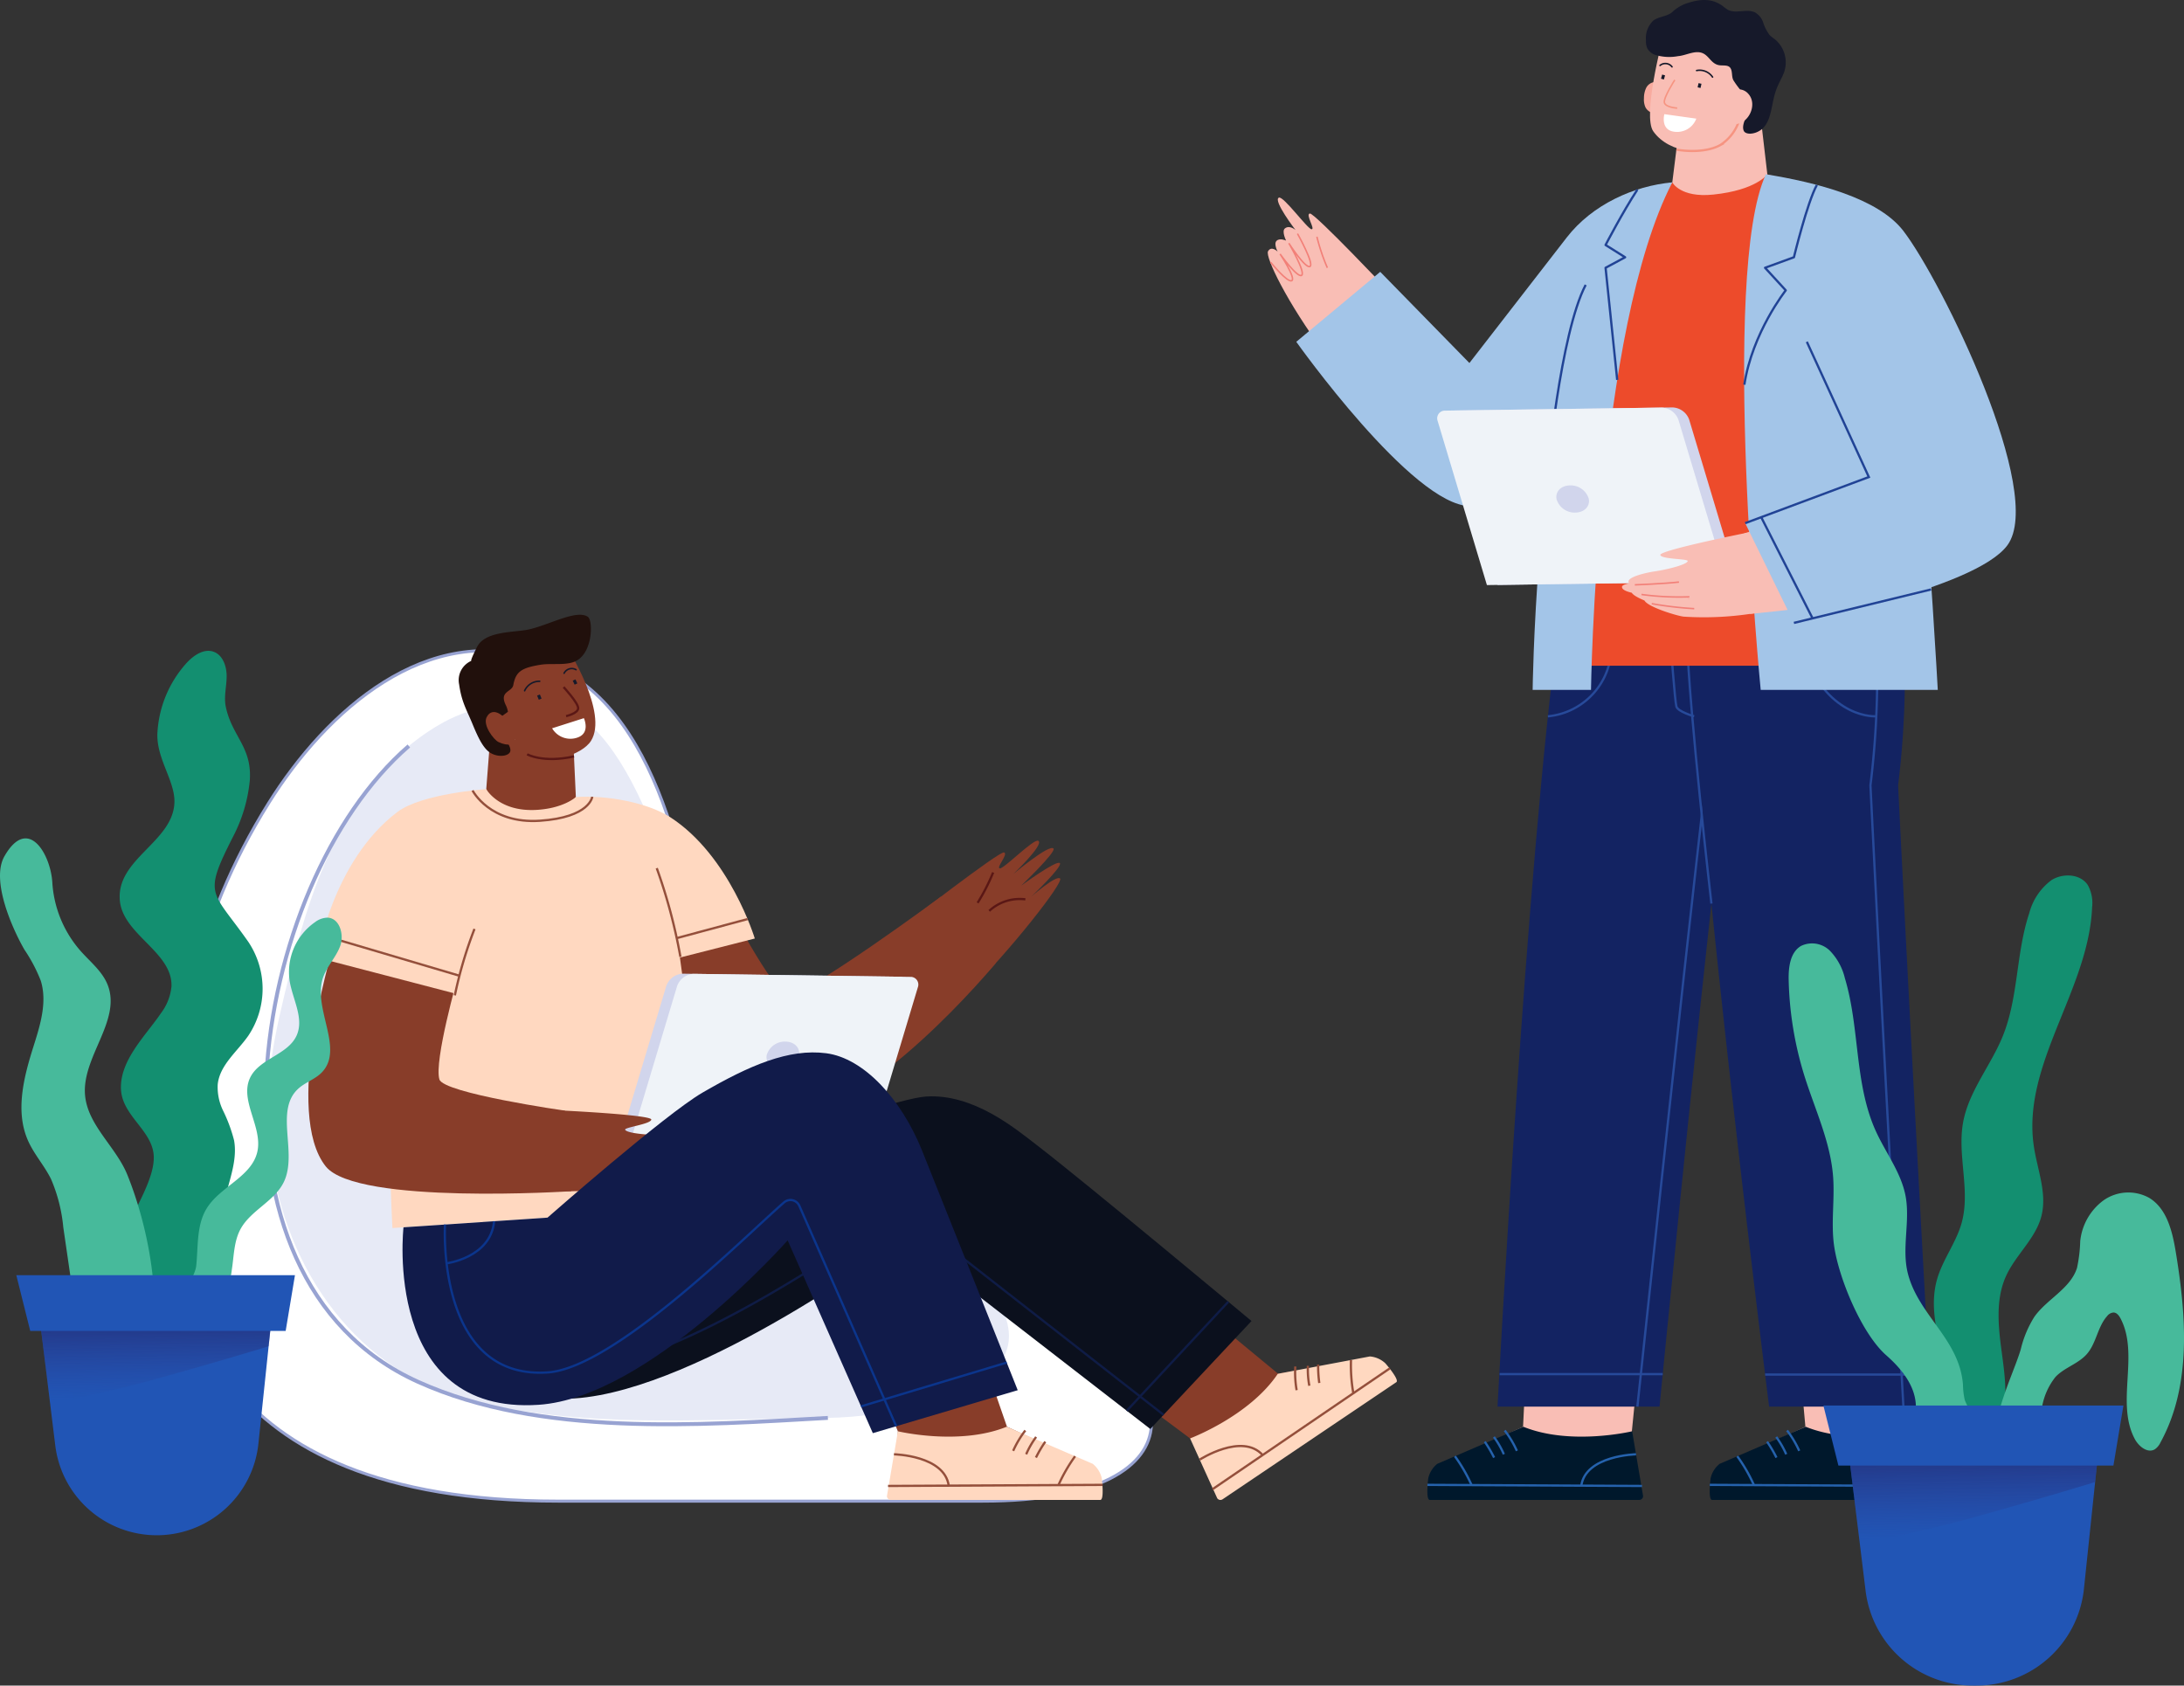 <svg xmlns="http://www.w3.org/2000/svg" xmlns:xlink="http://www.w3.org/1999/xlink" width="359.316" height="277.321" viewBox="0 0 359.316 277.321">
  <rect x="0" y="0" width="359.316" height="277.321" fill="#333333" stroke="none"/>
  <defs>
    <linearGradient id="linear-gradient" x1="0.485" y1="-0.328" x2="0.589" y2="1.922" gradientUnits="objectBoundingBox">
      <stop offset="0" stop-color="#201b59" stop-opacity="0.914"/>
      <stop offset="0.555" stop-color="#2d3a8d" stop-opacity="0"/>
    </linearGradient>
    <linearGradient id="linear-gradient-2" x1="0.485" y1="-0.328" x2="0.589" y2="1.922" xlink:href="#linear-gradient"/>
  </defs>
  <g id="Group_2222" data-name="Group 2222" transform="translate(-503.683 -315.925)">
    <g id="Group_1658" data-name="Group 1658" transform="translate(712.257 315.925)">
      <g id="Group_1645" data-name="Group 1645" transform="translate(61.893)">
        <path id="Path_2436" data-name="Path 2436" d="M328.094,59.232,329.361,70.1a15.078,15.078,0,0,1-10.2,4.385c-6.139,0-6.139-4.094-6.139-4.094l1.17-9.355,9.439-9.905,4.461,8.1" transform="translate(-308.661 -37.976)" fill="#f9beb5"/>
        <path id="Path_2437" data-name="Path 2437" d="M313.165,51.883c-.024-.394-.506-.6-.9-.551a1.768,1.768,0,0,0-1.273,1,3.868,3.868,0,0,0-.337,1.636,3.114,3.114,0,0,0,.258,1.525,1.9,1.9,0,0,0,2.383.823" transform="translate(-310.655 -37.813)" fill="#f8ab9f"/>
        <path id="Path_2438" data-name="Path 2438" d="M313.193,48.125s-3.245,12.373-1.462,14.91c2.671,3.8,9.021,4.093,11.7,2.339,2.245-1.472,4.089-9.355,4.089-11.4C327.519,48.416,316.116,45.2,313.193,48.125Z" transform="translate(-310.201 -41.435)" fill="#f9beb5"/>
        <path id="Path_2439" data-name="Path 2439" d="M331.9,60a11.688,11.688,0,0,1,.359-1.225c.348-.971.88-1.827,1.26-2.781a4.946,4.946,0,0,0-1.479-5.549,8.5,8.5,0,0,1-.853-.683,7,7,0,0,1-1.1-2.181,3.041,3.041,0,0,0-1.254-1.52c-1.356-.722-3.162.258-4.52-.466a6.364,6.364,0,0,1-.807-.584c-1.945-1.472-4.151-1.129-6.271-.363a6.692,6.692,0,0,0-2.142,1.392c-.9.7-2.151.656-3.057,1.343a4,4,0,0,0-1.2,3.24,2.92,2.92,0,0,0,.2,1.273,2.39,2.39,0,0,0,1.219,1.087,7.8,7.8,0,0,0,3.872.241c1.26-.094,2.722-.982,3.953-.521,1.2.448,1.508,1.923,2.989,2.037.582.046,1.291-.061,1.639.409.394.53.186,1.4.5,2.017a14.192,14.192,0,0,0,1.182,1.634c.746,1.063,1.807,1.79,1.427,3.173-.263.963-1.333,2.509-.891,3.529.291.67,1.77.659,2.89-.192,1.153-.877,1.5-2.549,1.777-3.881C331.692,60.939,331.784,60.466,331.9,60Z" transform="translate(-310.508 -43.989)" fill="#16192a"/>
        <path id="Path_2440" data-name="Path 2440" d="M313.553,59.572s4.26.84,7.194-.735a7.529,7.529,0,0,0,3.148-4.118" transform="translate(-308.216 -34.956)" fill="none" stroke="#f69481" stroke-miterlimit="10" stroke-width="0.371"/>
        <path id="Path_2441" data-name="Path 2441" d="M318.553,52.98a2.371,2.371,0,0,1,1.665-.995,2.1,2.1,0,0,1,1.293.739c1.624,1.829-.144,5.317-2.632,4.931-.914-.142-.665-1.35-.665-1.35" transform="translate(-304.318 -37.26)" fill="#f9beb5"/>
        <path id="Path_2442" data-name="Path 2442" d="M314.2,51.132s-1.892,2.912-1.713,3.722,2.107.906,2.107.906" transform="translate(-309.126 -37.976)" fill="none" stroke="#f69481" stroke-miterlimit="10" stroke-width="0.247"/>
        <path id="Path_2443" data-name="Path 2443" d="M312.52,54.187l5.262.735a3.378,3.378,0,0,1-3.864,2.114C311.875,56.607,312.52,54.187,312.52,54.187Z" transform="translate(-309.167 -35.404)" fill="#fff"/>
        <path id="Path_2444" data-name="Path 2444" d="M312.5,50.684c-.063.228-.125.455-.19.683" transform="translate(-309.266 -38.353)" fill="none" stroke="#16192a" stroke-miterlimit="10" stroke-width="0.494"/>
        <path id="Path_2445" data-name="Path 2445" d="M314.065,50.217a1.37,1.37,0,0,0-1.974-.232" transform="translate(-309.447 -39.217)" fill="none" stroke="#16192a" stroke-linecap="round" stroke-linejoin="round" stroke-width="0.247"/>
        <path id="Path_2446" data-name="Path 2446" d="M315.731,51.444c-.05.23-.1.46-.151.693" transform="translate(-306.51 -37.713)" fill="none" stroke="#16192a" stroke-miterlimit="10" stroke-width="0.494"/>
        <path id="Path_2447" data-name="Path 2447" d="M315.359,50.316a2.562,2.562,0,0,1,2.623,1.079" transform="translate(-306.696 -38.712)" fill="none" stroke="#16192a" stroke-linecap="round" stroke-linejoin="round" stroke-width="0.247"/>
      </g>
      <g id="Group_1652" data-name="Group 1652" transform="translate(26.26 90.9)">
        <g id="Group_1648" data-name="Group 1648" transform="translate(0 117.721)">
          <g id="Group_1647" data-name="Group 1647">
            <g id="Group_1646" data-name="Group 1646">
              <path id="Path_2448" data-name="Path 2448" d="M326.734,159.324l-2.5,25.1.212,7.9-30.957-.158a1.369,1.369,0,0,1-1.361-1.376h0a1.369,1.369,0,0,1,.884-1.273l13.351-6.139,1.28-26.121" transform="translate(-290.621 -157.257)" fill="#f9beb5"/>
              <path id="Path_2449" data-name="Path 2449" d="M291.46,179.893a4.205,4.205,0,0,1,1.483-2.358l14.156-6.1c7.8,3.162,17.9.746,17.9.746l1.8,10.657a.639.639,0,0,1-.643.635H291.7C291,183.474,291.449,179.924,291.46,179.893Z" transform="translate(-291.309 -145.318)" fill="#00182c"/>
              <path id="Path_2450" data-name="Path 2450" d="M298.218,171.77a16.7,16.7,0,0,1,2,3.352" transform="translate(-285.493 -145.04)" fill="none" stroke="#2562ad" stroke-miterlimit="10" stroke-width="0.371"/>
              <path id="Path_2451" data-name="Path 2451" d="M297.251,172.349a14.589,14.589,0,0,1,1.639,2.849" transform="translate(-286.307 -144.552)" fill="none" stroke="#2562ad" stroke-miterlimit="10" stroke-width="0.371"/>
              <path id="Path_2452" data-name="Path 2452" d="M296.433,172.771a20.986,20.986,0,0,1,1.538,2.615" transform="translate(-286.995 -144.197)" fill="none" stroke="#2562ad" stroke-miterlimit="10" stroke-width="0.371"/>
            </g>
            <line id="Line_358" data-name="Line 358" x1="35.308" y1="0.181" transform="translate(0.005 35.678)" fill="none" stroke="#2562ad" stroke-miterlimit="10" stroke-width="0.371"/>
            <path id="Path_2453" data-name="Path 2453" d="M314.066,173.9s-8.294.168-9.008,5.164" transform="translate(-279.734 -143.25)" fill="none" stroke="#2562ad" stroke-miterlimit="10" stroke-width="0.371"/>
            <path id="Path_2454" data-name="Path 2454" d="M293.771,174.071a26.817,26.817,0,0,1,2.739,4.748" transform="translate(-289.236 -143.102)" fill="none" stroke="#2562ad" stroke-miterlimit="10" stroke-width="0.371"/>
          </g>
        </g>
        <path id="Path_2455" data-name="Path 2455" d="M307.665,105.321c-5.323,38.233-10.09,128.547-10.09,128.547h26.653s5.5-56.459,10.165-97.3c11.729-19.409,10.817-40.432,12.14-43.224" transform="translate(-286.034 -93.342)" fill="#132362"/>
        <path id="Path_2456" data-name="Path 2456" d="M310.069,216.81s6.59-62.361,11.259-103.205" transform="translate(-275.516 -76.284)" fill="none" stroke="#274a9a" stroke-miterlimit="10" stroke-width="0.371"/>
        <g id="Group_1651" data-name="Group 1651" transform="translate(46.453 117.721)">
          <g id="Group_1650" data-name="Group 1650">
            <g id="Group_1649" data-name="Group 1649">
              <path id="Path_2457" data-name="Path 2457" d="M348.316,159.324l1.138,25.1.212,7.9-30.957-.158a1.369,1.369,0,0,1-1.361-1.376h0a1.372,1.372,0,0,1,.884-1.273l13.351-6.139-2.359-26.121" transform="translate(-315.842 -157.257)" fill="#f9beb5"/>
              <path id="Path_2458" data-name="Path 2458" d="M316.681,179.893a4.215,4.215,0,0,1,1.483-2.358l14.156-6.1c7.8,3.162,17.9.746,17.9.746l1.8,10.657a.638.638,0,0,1-.643.635H316.917C316.224,183.474,316.67,179.924,316.681,179.893Z" transform="translate(-316.53 -145.318)" fill="#00182c"/>
              <path id="Path_2459" data-name="Path 2459" d="M323.439,171.77a16.7,16.7,0,0,1,2,3.352" transform="translate(-310.714 -145.04)" fill="none" stroke="#2562ad" stroke-miterlimit="10" stroke-width="0.371"/>
              <path id="Path_2460" data-name="Path 2460" d="M322.472,172.349a14.588,14.588,0,0,1,1.639,2.849" transform="translate(-311.528 -144.552)" fill="none" stroke="#2562ad" stroke-miterlimit="10" stroke-width="0.371"/>
              <path id="Path_2461" data-name="Path 2461" d="M321.654,172.771a20.752,20.752,0,0,1,1.538,2.615" transform="translate(-312.216 -144.197)" fill="none" stroke="#2562ad" stroke-miterlimit="10" stroke-width="0.371"/>
            </g>
            <line id="Line_359" data-name="Line 359" x1="35.308" y1="0.181" transform="translate(0.005 35.678)" fill="none" stroke="#2562ad" stroke-miterlimit="10" stroke-width="0.371"/>
            <path id="Path_2462" data-name="Path 2462" d="M339.287,173.9s-8.294.168-9.007,5.164" transform="translate(-304.955 -143.25)" fill="none" stroke="#2562ad" stroke-miterlimit="10" stroke-width="0.371"/>
            <path id="Path_2463" data-name="Path 2463" d="M318.992,174.071a26.817,26.817,0,0,1,2.739,4.748" transform="translate(-314.457 -143.102)" fill="none" stroke="#2562ad" stroke-miterlimit="10" stroke-width="0.371"/>
          </g>
        </g>
        <path id="Path_2464" data-name="Path 2464" d="M349.86,98.274a149.141,149.141,0,0,1-.663,29.876c2.276,46.035,5.424,102.209,5.424,102.209H327.974S315.14,128.41,314.541,97.51" transform="translate(-271.751 -89.833)" fill="#132362"/>
        <path id="Path_2465" data-name="Path 2465" d="M331.55,97.925a149.413,149.413,0,0,1-.663,29.876c2.275,46.035,5.422,102.209,5.422,102.209" transform="translate(-257.991 -89.484)" fill="none" stroke="#274a9a" stroke-miterlimit="10" stroke-width="0.371"/>
        <path id="Path_2466" data-name="Path 2466" d="M318.52,144.681s-3.7-31.972-4.021-43.707" transform="translate(-271.787 -86.917)" fill="none" stroke="#274a9a" stroke-miterlimit="10" stroke-width="0.371"/>
        <line id="Line_360" data-name="Line 360" x1="27.008" transform="translate(55.567 135.253)" fill="none" stroke="#274a9a" stroke-miterlimit="10" stroke-width="0.371"/>
        <line id="Line_361" data-name="Line 361" x1="26.833" transform="translate(11.886 135.178)" fill="none" stroke="#274a9a" stroke-miterlimit="10" stroke-width="0.371"/>
        <path id="Path_2467" data-name="Path 2467" d="M336.842,112.664s-7.66.595-11.889-10.263" transform="translate(-262.986 -85.716)" fill="none" stroke="#274a9a" stroke-miterlimit="10" stroke-width="0.371"/>
        <path id="Path_2468" data-name="Path 2468" d="M316.92,113.608s-2.671-.759-2.921-1.6-.974-10.727-.974-10.727" transform="translate(-273.028 -86.655)" fill="none" stroke="#274a9a" stroke-miterlimit="10" stroke-width="0.371"/>
        <path id="Path_2469" data-name="Path 2469" d="M312.461,102.4a11.534,11.534,0,0,1-10.386,10.268" transform="translate(-282.246 -85.716)" fill="none" stroke="#274a9a" stroke-miterlimit="10" stroke-width="0.371"/>
      </g>
      <g id="Group_1657" data-name="Group 1657" transform="translate(0 28.674)">
        <path id="Path_2470" data-name="Path 2470" d="M297.421,77.54s-12.664-13.4-13.443-13.278.941,2.608.282,2.59-4.638-5.535-5.382-5.2c-1.011.448,2.737,5.321,2.737,5.321s-.993-.888-1.757-.245c-.542.457.208,1.993.208,1.993s-.987-.475-1.54.009.151,1.8.151,1.8-1.015-1.031-1.577-.061c-.525.908,3.192,8.531,9.263,16.7" transform="translate(-277.051 -57.808)" fill="#f9beb5"/>
        <path id="Path_2471" data-name="Path 2471" d="M341.465,60.28c-6.341.569-13.18,3.656-17.372,9.069C317.035,78.463,308.084,90,308.084,90L293.412,75,279.6,86.51s19.124,26.966,28.6,27.031c8.526.055,22.923-12.176,27.1-18.763C343.692,81.527,341.465,60.28,341.465,60.28Z" transform="translate(-274.907 -58.948)" fill="#a3c5e8"/>
        <path id="Path_2472" data-name="Path 2472" d="M338.481,59.559s-1.764,2.6-8.909,3.337c-5.4.556-6.719-2.009-6.719-2.009s-13.035,6.944-16.9,35.706-4.244,43.817-4.244,43.817h61.2s.206-21.879-1.584-40.69C359.482,80.381,355.418,64.036,338.481,59.559Z" transform="translate(-256.295 -59.555)" fill="#ed4b2b"/>
        <path id="Path_2473" data-name="Path 2473" d="M281.44,65.135a32.391,32.391,0,0,0,1.72,5.109" transform="translate(-273.357 -54.861)" fill="none" stroke="#f28078" stroke-miterlimit="10" stroke-width="0.247"/>
        <path id="Path_2474" data-name="Path 2474" d="M277.3,69.542s2.8,3.466,3.5,3.046-1.932-4.385-1.932-4.385,2.847,3.982,3.547,3.511-2.107-5.284-2.107-5.284,2.709,4.209,3.474,3.829-2.048-5.4-2.048-5.4" transform="translate(-276.842 -55.091)" fill="none" stroke="#f28078" stroke-miterlimit="10" stroke-width="0.247"/>
        <path id="Path_2475" data-name="Path 2475" d="M323.689,60.28c-12.545,24.106-13.379,83.5-13.379,83.5h-9.6s.448-38.5,7.7-63.615c3.081-10.67,11-19.126,15.274-19.886" transform="translate(-257.131 -58.948)" fill="#a3c5e8"/>
        <path id="Path_2476" data-name="Path 2476" d="M302.023,100.7s2.133-23.3,6.31-31.263" transform="translate(-256.029 -51.241)" fill="none" stroke="#214395" stroke-linejoin="round" stroke-width="0.371"/>
        <path id="Path_2477" data-name="Path 2477" d="M309.142,92.231l-1.915-18.442,3.216-1.731-3.216-2.019s2.8-5.393,5.236-9.113" transform="translate(-251.649 -58.405)" fill="none" stroke="#214395" stroke-linejoin="round" stroke-width="0.371"/>
        <path id="Path_2478" data-name="Path 2478" d="M323.186,59.557c-7.531,16.225-.855,84.833-.855,84.833h29.134s-1.38-25.134-2.586-34.89-9.137-41.045-9.137-41.045Z" transform="translate(-241.231 -59.557)" fill="#a3c5e8"/>
        <g id="Group_1653" data-name="Group 1653" transform="translate(27.887 38.358)">
          <path id="Path_2479" data-name="Path 2479" d="M344.3,94.831l-28.119.394.026,1.72,29.692-.416h0A1.652,1.652,0,0,0,344.3,94.831Z" transform="translate(-271.998 -68.22)" fill="#d1d5ec"/>
          <path id="Path_2480" data-name="Path 2480" d="M301.327,109.589l39.5-.554L332.9,82.63a3.022,3.022,0,0,0-2.875-2.247l-35.715.5a1.269,1.269,0,0,0-1.1,1.682Z" transform="translate(-291.381 -80.383)" fill="#d1d5ec"/>
          <path id="Path_2481" data-name="Path 2481" d="M300.362,109.6l39.505-.554-7.925-26.4a3.02,3.02,0,0,0-2.875-2.245l-35.717.5a1.267,1.267,0,0,0-1.1,1.682Z" transform="translate(-292.192 -80.371)" fill="#eff3f8"/>
          <path id="Path_2482" data-name="Path 2482" d="M302.867,89.62a3.106,3.106,0,0,0,3.1,2.2c1.462-.02,2.446-1.037,2.2-2.271a3.108,3.108,0,0,0-3.1-2.2C303.6,87.369,302.618,88.386,302.867,89.62Z" transform="translate(-283.239 -74.519)" fill="#d1d5ec"/>
        </g>
        <g id="Group_1656" data-name="Group 1656" transform="translate(58.279 27.561)">
          <path id="Path_2483" data-name="Path 2483" d="M333.746,81.6s7.725,13.536,7.273,16.661c-.341,2.358-21.4,7.763-21.4,7.763l.95,13.261s35.227-2.995,39.319-10.06c5.6-9.67-9.911-34.7-9.911-34.7" transform="translate(-299.492 -74.521)" fill="#f9beb5"/>
          <g id="Group_1655" data-name="Group 1655" transform="translate(0 30.707)">
            <g id="Group_1654" data-name="Group 1654">
              <path id="Path_2484" data-name="Path 2484" d="M332.913,91.193c-2.89.507-18.1,3.593-17.917,4.363.175.74,4.641.6,4.507,1.019-.188.6-3.494,1.4-5.387,1.678-1.689.249-4.361.923-4.349,1.672.024,1.424,9.276-.055,9.276-.055s-10.244-.269-10.347.925c-.149,1.722,10.7,1.6,11.086,1.974,0,0-9.439-2.507-9.55-1.232s8.264,3.721,10.852,3.542c-2.149-.252-8.71-3.446-8.76-2.273s5.63,2.831,6.54,2.9a52.05,52.05,0,0,0,14.237-1.055" transform="translate(-308.693 -91.193)" fill="#f9beb5"/>
            </g>
          </g>
          <path id="Path_2485" data-name="Path 2485" d="M309.84,96.442s4.632-.168,7.264-.46" transform="translate(-307.728 -56.454)" fill="none" stroke="#f28078" stroke-miterlimit="10" stroke-width="0.247"/>
          <path id="Path_2486" data-name="Path 2486" d="M310.432,97.092a46.391,46.391,0,0,0,7.888.387" transform="translate(-307.229 -55.52)" fill="none" stroke="#f28078" stroke-miterlimit="10" stroke-width="0.247"/>
          <path id="Path_2487" data-name="Path 2487" d="M311.349,97.913a58.924,58.924,0,0,0,6.993.82" transform="translate(-306.457 -54.829)" fill="none" stroke="#f28078" stroke-miterlimit="10" stroke-width="0.247"/>
        </g>
        <path id="Path_2488" data-name="Path 2488" d="M323.106,59.557c8.231,1.332,18.462,3.9,22.623,9.323,6.382,8.325,23.413,43.171,17.107,51.715-5.362,7.266-35.12,12.771-35.12,12.771L319.7,116.956l20.341-7.588-12.655-27.6" transform="translate(-241.151 -59.557)" fill="#a3c5e8"/>
        <path id="Path_2489" data-name="Path 2489" d="M319.7,104.359l20.341-7.588-10.2-22.25" transform="translate(-241.151 -46.96)" fill="none" stroke="#214395" stroke-miterlimit="10" stroke-width="0.371"/>
        <line id="Line_362" data-name="Line 362" y1="5.505" x2="22.563" transform="translate(86.565 68.304)" fill="none" stroke="#214395" stroke-miterlimit="10" stroke-width="0.371"/>
        <line id="Line_363" data-name="Line 363" x2="8.456" y2="16.644" transform="translate(81.18 56.416)" fill="none" stroke="#214395" stroke-miterlimit="10" stroke-width="0.371"/>
        <path id="Path_2490" data-name="Path 2490" d="M319.623,93.372c1.3-8.557,6.811-15.527,6.811-15.527l-3.406-3.713,4.75-1.731s2.2-9.069,3.774-11.885" transform="translate(-241.213 -58.75)" fill="none" stroke="#214395" stroke-linejoin="round" stroke-width="0.371"/>
      </g>
    </g>
    <g id="Group_1689" data-name="Group 1689" transform="translate(531.945 417.068)">
      <g id="Group_1668" data-name="Group 1668" transform="translate(0 5.914)">
        <path id="Path_2514" data-name="Path 2514" d="M248.151,211.518c-16.9-5.106-28.082-10.882-37.317-20.08-9.811-9.771-13.283-19.266-15.943-32.56-3.709-18.529-7.73-48.088-27.788-55.163-18.647-6.575-35.249,8.251-44.756,23.467-12.224,19.56-15.924,39.141-15.945,62.125-.017,18.6,4.768,52.728,63.563,52.728H239.83C278.434,242.036,272.421,218.851,248.151,211.518Z" transform="translate(-106.402 -102.115)" fill="#fff" stroke="#98a3d2" stroke-linejoin="round" stroke-width="0.494"/>
        <path id="Path_2515" data-name="Path 2515" d="M235.729,206.348c-3.461-7.1-18.151-4.971-34.006-21.584-9.183-9.622-13-17.936-15.6-30.457-2.2-10.589-10.447-45.968-25.108-47.361-5.907-.56-11.944.181-17.144,3.035-7.211,3.96-12.814,10.432-16.779,17.634s-6.4,15.14-8.377,23.117c-2.742,11.077-4.66,18.914-3.267,30.237,2.361,19.229,14.438,36.2,33.227,40.692,18.938,4.531,36.05,2.962,58.452,2.754C215.694,224.333,242.881,221.025,235.729,206.348Z" transform="translate(-99.181 -98.193)" fill="#e7eaf6"/>
        <path id="Path_2516" data-name="Path 2516" d="M138.346,110.625c-26.347,22.789-36.7,87.387,1.547,104.629,20.164,9.089,46.151,7.119,67.394,5.921" transform="translate(-99.345 -94.95)" fill="none" stroke="#98a3d2" stroke-linejoin="round" stroke-width="0.642"/>
      </g>
      <g id="Group_1688" data-name="Group 1688" transform="translate(22.469)">
        <g id="Group_1671" data-name="Group 1671" transform="translate(121.244 105.368)">
          <g id="Group_1670" data-name="Group 1670">
            <g id="Group_1669" data-name="Group 1669">
              <path id="Path_2517" data-name="Path 2517" d="M184.429,168.5l23.822,17.759,4.476,6.872,25.579-17.437a1.368,1.368,0,0,0,.361-1.9h0a1.37,1.37,0,0,0-1.446-.562l-14.5,2.372L199.1,156.112" transform="translate(-184.429 -156.112)" fill="#883d29"/>
              <path id="Path_2518" data-name="Path 2518" d="M229.484,166.29a4.2,4.2,0,0,0-2.547-1.125l-15.147,2.857c-4.7,6.986-14.427,10.627-14.427,10.627l4.463,9.845a.639.639,0,0,0,.888.168L231.291,169.4C231.864,169.005,229.51,166.311,229.484,166.29Z" transform="translate(-173.541 -148.504)" fill="#ffd8c0"/>
              <path id="Path_2519" data-name="Path 2519" d="M206.775,166.054a16.83,16.83,0,0,0,.217,3.9" transform="translate(-165.643 -147.743)" fill="none" stroke="#944f3b" stroke-miterlimit="10" stroke-width="0.371"/>
              <path id="Path_2520" data-name="Path 2520" d="M207.892,165.993a14.673,14.673,0,0,0,.232,3.28" transform="translate(-164.687 -147.794)" fill="none" stroke="#944f3b" stroke-miterlimit="10" stroke-width="0.371"/>
              <path id="Path_2521" data-name="Path 2521" d="M208.805,165.886a20.837,20.837,0,0,0,.186,3.028" transform="translate(-163.916 -147.884)" fill="none" stroke="#944f3b" stroke-miterlimit="10" stroke-width="0.371"/>
            </g>
            <line id="Line_367" data-name="Line 367" y1="19.887" x2="29.175" transform="translate(27.506 18.62)" fill="none" stroke="#944f3b" stroke-miterlimit="10" stroke-width="0.371"/>
            <path id="Path_2522" data-name="Path 2522" d="M198.222,175.4s6.971-4.5,10.357-.753" transform="translate(-172.818 -141.763)" fill="none" stroke="#944f3b" stroke-miterlimit="10" stroke-width="0.371"/>
            <path id="Path_2523" data-name="Path 2523" d="M211.736,165.476a26.815,26.815,0,0,0,.385,5.467" transform="translate(-161.445 -148.229)" fill="none" stroke="#944f3b" stroke-miterlimit="10" stroke-width="0.371"/>
          </g>
        </g>
        <g id="Group_1674" data-name="Group 1674" transform="translate(86.803 107.477)">
          <g id="Group_1673" data-name="Group 1673">
            <g id="Group_1672" data-name="Group 1672">
              <path id="Path_2524" data-name="Path 2524" d="M165.73,159.324l10.185,24.8-.131,8.2,30.957-.158a1.369,1.369,0,0,0,1.361-1.376h0a1.369,1.369,0,0,0-.884-1.273l-13.351-6.139-9.045-26.121" transform="translate(-165.73 -157.257)" fill="#883d29"/>
              <path id="Path_2525" data-name="Path 2525" d="M205.626,179.893a4.215,4.215,0,0,0-1.483-2.358l-14.156-6.1c-7.8,3.162-17.9.746-17.9.746l-1.8,10.657a.639.639,0,0,0,.643.635H205.39C206.082,183.474,205.637,179.924,205.626,179.893Z" transform="translate(-161.899 -145.318)" fill="#ffd8c0"/>
              <path id="Path_2526" data-name="Path 2526" d="M183.557,171.77a16.7,16.7,0,0,0-2,3.352" transform="translate(-152.404 -145.04)" fill="none" stroke="#944f3b" stroke-miterlimit="10" stroke-width="0.371"/>
              <path id="Path_2527" data-name="Path 2527" d="M184.36,172.349a14.592,14.592,0,0,0-1.639,2.849" transform="translate(-151.426 -144.552)" fill="none" stroke="#944f3b" stroke-miterlimit="10" stroke-width="0.371"/>
              <path id="Path_2528" data-name="Path 2528" d="M185.132,172.771a20.969,20.969,0,0,0-1.538,2.615" transform="translate(-150.692 -144.197)" fill="none" stroke="#944f3b" stroke-miterlimit="10" stroke-width="0.371"/>
            </g>
            <line id="Line_368" data-name="Line 368" y1="0.181" x2="35.308" transform="translate(8.565 35.678)" fill="none" stroke="#944f3b" stroke-miterlimit="10" stroke-width="0.371"/>
            <path id="Path_2529" data-name="Path 2529" d="M170.913,173.9s8.294.168,9.008,5.164" transform="translate(-161.367 -143.25)" fill="none" stroke="#944f3b" stroke-miterlimit="10" stroke-width="0.371"/>
            <path id="Path_2530" data-name="Path 2530" d="M188.343,174.071a26.817,26.817,0,0,0-2.739,4.748" transform="translate(-148.999 -143.102)" fill="none" stroke="#944f3b" stroke-miterlimit="10" stroke-width="0.371"/>
          </g>
        </g>
        <g id="Group_1686" data-name="Group 1686">
          <g id="Group_1675" data-name="Group 1675" transform="translate(24.76)">
            <path id="Path_2531" data-name="Path 2531" d="M147.358,101.9s6.747,10.64,3.866,15.226c-1.5,2.383-7.121,3.991-9.977,2.593-2.12-1.037-6.763-9.338-6.089-11.125C137.734,101.768,147.358,101.9,147.358,101.9Z" transform="translate(-129.479 -96.385)" fill="#883d29"/>
            <path id="Path_2532" data-name="Path 2532" d="M135.131,110.006l-.639,8.246s5.249,13.108,14.742,1.3l-.42-9.1Z" transform="translate(-129.984 -89.557)" fill="#883d29"/>
            <path id="Path_2533" data-name="Path 2533" d="M134.293,116.884c-.976-2.372-1.792-3.606-2.2-6.5a3.458,3.458,0,0,1,2.041-3.91s-.42.343.91-2.282c1.256-2.479,5.47-2.369,8-2.774,3.33-.532,8.255-3.49,10.224-2.179.858.573.855,5.715-1.857,7.226-1.551.864-4.1.376-5.886.659-3.337.527-4.117,1.23-4.525,3.361-.227,1.181-2.424.967-1.181,3.393a3.827,3.827,0,0,1,.3.995l-1.326.95c-1.689,1.146,1.989,4.1,1.717,5.52-.144.742-1.639,1.063-2.96.455S135.355,119.465,134.293,116.884Z" transform="translate(-132.044 -98.904)" fill="#21100c"/>
            <path id="Path_2534" data-name="Path 2534" d="M137.63,108.636c-1.5-1.547-2.553-1.168-3.043-.181-.656,1.313,1.181,3.715,1.958,4.076,1.573.733,2.763.516,2.752-.7" transform="translate(-130.02 -91.588)" fill="#883d29"/>
            <path id="Path_2535" data-name="Path 2535" d="M145.856,111.716c-5.087,1.131-7.712-.346-7.712-.346" transform="translate(-126.909 -88.409)" fill="none" stroke="#5a1715" stroke-linejoin="round" stroke-width="0.371"/>
            <path id="Path_2536" data-name="Path 2536" d="M141.4,105.363s2.437,2.636,2.4,3.492-1.987,1.289-1.987,1.289" transform="translate(-124.17 -93.466)" fill="none" stroke="#5a1715" stroke-miterlimit="10" stroke-width="0.371"/>
            <path id="Path_2537" data-name="Path 2537" d="M145.6,108.14l-5.227,1.667a3.488,3.488,0,0,0,4.3,1.477C146.683,110.49,145.6,108.14,145.6,108.14Z" transform="translate(-125.029 -91.128)" fill="#fff"/>
            <path id="Path_2538" data-name="Path 2538" d="M142.337,104.733c.1.221.208.442.313.663" transform="translate(-123.379 -93.996)" fill="none" stroke="#16192a" stroke-miterlimit="10" stroke-width="0.494"/>
            <path id="Path_2539" data-name="Path 2539" d="M141.444,104.484a1.413,1.413,0,0,1,1.969-.582" transform="translate(-124.131 -94.86)" fill="none" stroke="#16192a" stroke-linecap="round" stroke-linejoin="round" stroke-width="0.247"/>
            <path id="Path_2540" data-name="Path 2540" d="M139.16,106.075c.09.227.182.453.274.68" transform="translate(-126.054 -92.867)" fill="none" stroke="#16192a" stroke-miterlimit="10" stroke-width="0.494"/>
            <path id="Path_2541" data-name="Path 2541" d="M140.4,104.851a2.646,2.646,0,0,0-2.481,1.558" transform="translate(-127.099 -93.904)" fill="none" stroke="#16192a" stroke-linecap="round" stroke-linejoin="round" stroke-width="0.247"/>
          </g>
          <g id="Group_1685" data-name="Group 1685" transform="translate(0 28.695)">
            <path id="Path_2542" data-name="Path 2542" d="M163.764,124.364s8.082,15.593,10.43,15.893c2.836.363,25.2-16.166,25.2-16.166l9.03,10.94s-20.929,25.406-35.013,25.406-27.174-25.414-27.174-25.414" transform="translate(-95.34 -106.395)" fill="#883d29"/>
            <path id="Path_2543" data-name="Path 2543" d="M141.732,114.483s2.05,3.693,8.078,3.42c4.6-.208,6.664-2.122,6.664-2.122s13.76,3.582,16.446,21.7c2.5,16.873,5.645,45.7,5.645,45.7L126.3,186.692a298.152,298.152,0,0,1,.654-40.988C128.4,129.221,141.732,114.483,141.732,114.483Z" transform="translate(-112.464 -114.483)" fill="#ffd8c0"/>
            <g id="Group_1676" data-name="Group 1676" transform="translate(26.443 30.359)">
              <path id="Path_2544" data-name="Path 2544" d="M134.557,145.413l28.117.4-.024,1.718-29.692-.416h0A1.653,1.653,0,0,1,134.557,145.413Z" transform="translate(-132.958 -118.804)" fill="#d1d5ec"/>
              <path id="Path_2545" data-name="Path 2545" d="M185.738,160.17l-39.505-.553,7.925-26.406a3.02,3.02,0,0,1,2.875-2.245l35.717.5a1.268,1.268,0,0,1,1.1,1.682Z" transform="translate(-121.783 -130.966)" fill="#d1d5ec"/>
              <path id="Path_2546" data-name="Path 2546" d="M186.7,160.184l-39.5-.554,7.925-26.4A3.018,3.018,0,0,1,158,130.98l35.715.5a1.268,1.268,0,0,1,1.1,1.68Z" transform="translate(-120.971 -130.954)" fill="#eff3f8"/>
              <path id="Path_2547" data-name="Path 2547" d="M164.861,139.305a3.1,3.1,0,0,1-3.1,2.2c-1.461-.02-2.444-1.037-2.2-2.271a3.1,3.1,0,0,1,3.1-2.2C164.126,137.054,165.11,138.073,164.861,139.305Z" transform="translate(-110.59 -125.858)" fill="#d1d5ec"/>
            </g>
            <path id="Path_2548" data-name="Path 2548" d="M142.5,115.214c5.2-.35,11.887.952,15.571,3.345,9.767,6.345,13.865,19.929,13.865,19.929l-13.462,3.424" transform="translate(-98.486 -113.915)" fill="#ffd8c0"/>
            <g id="Group_1684" data-name="Group 1684" transform="translate(0 26.832)">
              <g id="Group_1683" data-name="Group 1683">
                <path id="Path_2549" data-name="Path 2549" d="M143.2,133.072s-3.953,13.878-3.039,16.9c.689,2.28,20.651,5.142,20.651,5.142l1.041,13.254s-35.278,2.3-40.382-4.074c-6.984-8.727.961-35.243.961-35.243" transform="translate(-118.601 -129.051)" fill="#883d29"/>
                <g id="Group_1679" data-name="Group 1679" transform="translate(38.054 25.887)">
                  <g id="Group_1678" data-name="Group 1678">
                    <g id="Group_1677" data-name="Group 1677">
                      <path id="Path_2550" data-name="Path 2550" d="M139.262,143.106c2.932.07,18.431.851,18.367,1.639-.063.759-4.5,1.282-4.3,1.68.274.564,3.663.862,5.577.855,1.707-.007,4.45.262,4.549,1,.19,1.413-9.18,1.332-9.18,1.332s10.091-1.8,10.369-.632c.405,1.68-10.346,3.179-10.668,3.608,0,0,8.96-3.888,9.259-2.645s-7.614,4.914-10.2,5.122c2.089-.569,8.1-4.708,8.323-3.555s-5.146,3.639-6.034,3.842a52.048,52.048,0,0,1-14.235,1.083" transform="translate(-139.262 -143.106)" fill="#883d29"/>
                    </g>
                  </g>
                </g>
                <g id="Group_1680" data-name="Group 1680" transform="translate(54.046 31.73)">
                  <path id="Path_2551" data-name="Path 2551" d="M155.2,146.311a27.831,27.831,0,0,1-3.608.542,27.353,27.353,0,0,1-3.643.088,29.255,29.255,0,0,1,7.251-.63Z" transform="translate(-147.945 -146.278)" fill="#5a1715"/>
                </g>
                <g id="Group_1681" data-name="Group 1681" transform="translate(52.715 33.492)">
                  <path id="Path_2552" data-name="Path 2552" d="M154.963,147.235a22.285,22.285,0,0,1-3.789,1.179,14.33,14.33,0,0,1-3.953.381C149.815,148.294,152.333,147.62,154.963,147.235Z" transform="translate(-147.222 -147.235)" fill="#5a1715"/>
                </g>
                <g id="Group_1682" data-name="Group 1682" transform="translate(52.219 35.238)">
                  <path id="Path_2553" data-name="Path 2553" d="M153.748,148.183a19.714,19.714,0,0,1-3.306,1.254,14.713,14.713,0,0,1-3.488.6A53.6,53.6,0,0,1,153.748,148.183Z" transform="translate(-146.953 -148.183)" fill="#5a1715"/>
                </g>
              </g>
            </g>
            <path id="Path_2554" data-name="Path 2554" d="M147.214,114.483s-10.572.709-14.6,3.739c-10.769,8.108-13.237,23.966-13.237,23.966L143,148.345l4.244-13.038" transform="translate(-117.945 -114.483)" fill="#ffd8c0"/>
            <path id="Path_2555" data-name="Path 2555" d="M131.686,137.9a68.817,68.817,0,0,1,3.231-10.931" transform="translate(-107.586 -103.973)" fill="none" stroke="#944f3b" stroke-miterlimit="10" stroke-width="0.371"/>
            <path id="Path_2556" data-name="Path 2556" d="M153.615,136.141a89.675,89.675,0,0,0-3.894-14.6" transform="translate(-92.403 -108.545)" fill="none" stroke="#944f3b" stroke-miterlimit="10" stroke-width="0.371"/>
            <line id="Line_369" data-name="Line 369" x2="22.582" y2="6.671" transform="translate(2.27 24.022)" fill="none" stroke="#944f3b" stroke-miterlimit="10" stroke-width="0.371"/>
            <line id="Line_370" data-name="Line 370" x1="11.675" y2="3.139" transform="translate(60.583 21.374)" fill="none" stroke="#944f3b" stroke-miterlimit="10" stroke-width="0.371"/>
            <path id="Path_2557" data-name="Path 2557" d="M133.268,114.6s2.829,5.535,11.086,4.98,8.605-3.947,8.605-3.947" transform="translate(-106.254 -114.383)" fill="none" stroke="#944f3b" stroke-miterlimit="10" stroke-width="0.371"/>
            <path id="Path_2558" data-name="Path 2558" d="M171.85,132.888s15.593-12.114,16.378-11.867-1.368,2.54-.687,2.623,5.621-4.988,6.338-4.533c.972.617-4.109,5.452-4.109,5.452s5.909-4.966,6.6-4.186c.488.553-5.308,6.1-5.308,6.1s5.861-4.28,6.354-3.7-4.687,5.5-4.687,5.5,4.067-3.569,4.721-2.971-7.988,11.648-15.492,19.131" transform="translate(-73.775 -110.611)" fill="#883d29"/>
            <path id="Path_2559" data-name="Path 2559" d="M180.938,121.926a33.583,33.583,0,0,1-2.555,5" transform="translate(-68.275 -108.217)" fill="none" stroke="#5a1715" stroke-linejoin="round" stroke-width="0.371"/>
            <path id="Path_2560" data-name="Path 2560" d="M179.419,126.232a7.417,7.417,0,0,1,5.947-1.9" transform="translate(-67.403 -106.204)" fill="none" stroke="#5a1715" stroke-linejoin="round" stroke-width="0.371"/>
          </g>
        </g>
        <g id="Group_1687" data-name="Group 1687" transform="translate(15.493 72.01)">
          <path id="Path_2561" data-name="Path 2561" d="M138.548,183.736s-1.411,8.458,7.183,7.881c20.892-1.4,54.2-26.3,54.2-26.3L240.4,196.651l16.65-17.763s-27.4-22.868-35.455-29.047c-3.359-2.579-10.316-8.408-18.109-7.885s-51.879,17.7-51.879,17.7" transform="translate(-117.374 -134.699)" fill="#0b101d"/>
          <path id="Path_2562" data-name="Path 2562" d="M142.243,178.157c18.015-1.21,45.193-20.815,52.407-25.193a3.065,3.065,0,0,1,3.47.2L239.4,185.4" transform="translate(-114.191 -125.778)" fill="none" stroke="#0f1c46" stroke-miterlimit="10" stroke-width="0.371"/>
          <path id="Path_2563" data-name="Path 2563" d="M127.174,166.774s-3.509,30.935,22.244,29.2c18.149-1.219,40.957-27.051,40.957-27.051L204.39,200.64l23.837-7.065s-11.723-29.443-15.744-39.439c-3.42-8.507-9.6-15.193-15.755-16s-12.663,2.011-20.352,6.472c-6.2,3.6-25.508,20.571-25.508,20.571" transform="translate(-127.013 -138.001)" fill="#111b4a"/>
          <path id="Path_2564" data-name="Path 2564" d="M130.82,155.217s-1.529,25.57,16.893,24.332c11.042-.74,32.744-22.671,38.894-27.976a1.6,1.6,0,0,1,2.514.573L205.053,188.4" transform="translate(-123.833 -126.902)" fill="none" stroke="#0b358c" stroke-miterlimit="10" stroke-width="0.371"/>
          <path id="Path_2565" data-name="Path 2565" d="M130.92,160.01s7.308-.9,7.872-6.931" transform="translate(-123.723 -125.307)" fill="none" stroke="#0b358c" stroke-miterlimit="10" stroke-width="0.371"/>
          <line id="Line_371" data-name="Line 371" y1="7.21" x2="23.972" transform="translate(75.43 51.024)" fill="none" stroke="#0b358c" stroke-miterlimit="10" stroke-width="0.371"/>
          <line id="Line_372" data-name="Line 372" y1="17.94" x2="16.71" transform="translate(119.153 41.013)" fill="none" stroke="#0f1c46" stroke-miterlimit="10" stroke-width="0.371"/>
        </g>
      </g>
    </g>
    <g id="Group_1690" data-name="Group 1690" transform="translate(503.683 423.002)">
      <path id="Path_2566" data-name="Path 2566" d="M68.968,383.936q-.139,1.1-.24,2.217c-.233,2.614-.7,5.625-2.964,6.958-2.026,1.2-4.777.409-6.423-1.272a12.183,12.183,0,0,1-2.84-6.348,33.63,33.63,0,0,1,1.44-17.892c1.3-3.53,4.99-8.9,4.568-12.707-.445-4.021-5.182-6.358-5.367-10.665-.2-4.788,4.108-8.834,6.585-12.5a8.661,8.661,0,0,0,1.726-4.406c.2-5.626-7.944-8.477-8.491-14.081-.675-6.918,8.884-9.7,8.978-16.293.051-3.56-3.1-7.276-2.789-11.511a18.653,18.653,0,0,1,4.83-11.366c1.137-1.212,2.771-2.344,4.349-1.82s2.218,2.442,2.2,4.1-.478,3.337-.142,4.965c1.013,4.88,4.371,6.637,3.945,12.189a25.278,25.278,0,0,1-2.741,9.173c-5.023,9.893-3.518,8.738,2.483,17.291a13.862,13.862,0,0,1,0,15.5c-1.833,2.614-4.694,4.816-5.015,7.993a8.828,8.828,0,0,0,.863,4.267,25.236,25.236,0,0,1,1.825,4.916c.443,2.417-.219,4.884-.874,7.253C72.636,367.99,70.008,375.717,68.968,383.936Z" transform="translate(-37.241 -272.115)" fill="#138f70"/>
      <path id="Path_2567" data-name="Path 2567" d="M51.185,372.6q-.671-4.627-1.345-9.253a26.2,26.2,0,0,0-2.025-7.954c-1.087-2.193-2.776-4.054-3.771-6.291-2.154-4.846-.707-10.463.894-15.52,1.11-3.509,2.289-7.279,1.2-10.8a25.871,25.871,0,0,0-2.688-5.108c-1.948-3.368-5.573-11.4-3.294-15.377,3.88-6.777,7.606-.324,7.879,4.317a18.8,18.8,0,0,0,4.675,11.292c1.582,1.781,3.556,3.332,4.428,5.549,2.307,5.862-4.24,11.83-3.721,18.109.413,5,5.093,8.514,6.971,13.167,3.468,8.6,5.882,21.1,3.484,30.194a6.835,6.835,0,0,1-2.409,4.125c-2.16,1.445-5.274.3-6.844-1.775s-1.991-4.765-2.365-7.337Q51.719,376.273,51.185,372.6Z" transform="translate(-39.427 -268.498)" fill="#47ba9b"/>
      <path id="Path_2568" data-name="Path 2568" d="M64.456,404.784h0a16.822,16.822,0,0,1-16.7-14.777l-2.591-21.136h38.2l-2.185,20.844A16.823,16.823,0,0,1,64.456,404.784Z" transform="translate(-38.665 -259.272)" fill="#2155b5"/>
      <path id="Path_2569" data-name="Path 2569" d="M68.233,368.128c.33-3.2.031-6.642,1.7-9.388,2.211-3.635,7.435-5.22,8.356-9.375.9-4.065-2.995-8.43-1.183-12.178,1.519-3.142,6.2-3.737,7.638-6.917,1.268-2.8-.642-5.933-1.144-8.969a10,10,0,0,1,4.192-9.7,3.5,3.5,0,0,1,2.066-.729c1.99.1,2.742,2.835,2.045,4.7s-2.22,3.35-2.835,5.245c-1.656,5.1,3.551,11.667-.181,15.523-1.109,1.146-2.754,1.628-3.917,2.717-3.873,3.629-.027,10.512-2.324,15.3-1.538,3.2-5.476,4.665-7.152,7.8-1.084,2.028-1.055,4.437-1.418,6.707a10.985,10.985,0,0,1-3.2,6.576c-1.959,1.74-4.728,2.542-5.2-.506C65.421,373.333,68.031,370.083,68.233,368.128Z" transform="translate(-35.946 -266.971)" fill="#47ba9b"/>
      <path id="Path_2570" data-name="Path 2570" d="M50.464,382.467c4.3-1,8.615-1.941,12.823-3.1q9.709-2.681,19.346-5.6l.237-.092.5-4.8h-38.2l1.769,14.438q1.759-.433,3.526-.843" transform="translate(-38.665 -259.272)" fill="url(#linear-gradient)"/>
      <path id="Path_2571" data-name="Path 2571" d="M86.112,371.97H44.087L41.795,362.8H87.641Z" transform="translate(-39.113 -260.077)" fill="#2155b5"/>
    </g>
    <g id="Group_1692" data-name="Group 1692" transform="translate(797.957 459.962)">
      <path id="Path_2572" data-name="Path 2572" d="M419.019,365.831c-1.271-4.929-2.976-10.089-1.59-14.987.923-3.265,3.148-6.045,4.054-9.316,1.475-5.319-.741-11.047.229-16.481.922-5.169,4.575-9.391,6.543-14.259,2.589-6.408,2.161-13.673,4.355-20.227a9.874,9.874,0,0,1,3.645-5.419c1.876-1.189,4.724-1.053,5.967.786a6.044,6.044,0,0,1,.723,3.668c-.557,13.625-11.6,25.864-9.583,39.349.574,3.838,2.208,7.708,1.243,11.467-.956,3.724-4.244,6.384-5.829,9.888-1.733,3.832-1.271,8.255-.709,12.423s1.168,8.54-.323,12.473c-.775,2.041-7.156,9.081-9.392,5.424-.265-.434,1.693-5.578,1.752-6.55A26.916,26.916,0,0,0,419.019,365.831Z" transform="translate(-393.022 -284.372)" fill="#138f70"/>
      <g id="Group_1691" data-name="Group 1691" transform="translate(0 11.15)">
        <path id="Path_2573" data-name="Path 2573" d="M416.753,370.463c0-.105,0-.212-.01-.317-.164-3.246-2.431-5.994-4.872-8.141-4.046-3.559-7.888-12.817-8.6-18.2-.487-3.7.144-7.468-.138-11.191-.436-5.755-3.007-11.1-4.726-16.6a57.318,57.318,0,0,1-2.583-15.7c-.05-2.1.219-4.579,2.028-5.652a4.174,4.174,0,0,1,4.767.8,9.714,9.714,0,0,1,2.447,4.494c2.48,8.227,1.545,17.358,5.1,25.181,1.623,3.569,4.157,6.8,4.885,10.651.792,4.19-.668,8.605.376,12.74,1.748,6.926,8.521,10.853,9.074,18.347a11.982,11.982,0,0,0,.3,2.51,13.176,13.176,0,0,0,1.973,3.346c1.859,2.822,4.821,9.023,1.8,11.494-5.511,4.509-11.984-5.04-12.086-9.743C416.463,373.138,416.766,371.8,416.753,370.463Z" transform="translate(-395.821 -294.215)" fill="#47ba9b"/>
        <path id="Path_2574" data-name="Path 2574" d="M430.035,356.222a17.692,17.692,0,0,1,2.236-5.348c2.076-2.934,5.924-4.615,7.015-8.039a24.1,24.1,0,0,0,.532-4.42,9.541,9.541,0,0,1,3.83-6.7,7.091,7.091,0,0,1,7.509-.416c2.935,1.778,3.83,5.557,4.385,8.944,1.727,10.524,2.606,21.932-2.515,31.289a2.854,2.854,0,0,1-.918,1.127c-1.193.732-2.67-.46-3.325-1.7-3.152-5.949.785-13.821-2.323-19.794-.246-.472-.616-.975-1.149-1a1.455,1.455,0,0,0-1.072.594c-1.578,1.772-1.77,4.461-3.335,6.245-1.41,1.611-3.7,2.211-5.164,3.77a10.93,10.93,0,0,0-2.188,4.831c-.831,3.115-1.732,15.608-6.338,10.188C423.193,371.065,428.588,361.137,430.035,356.222Z" transform="translate(-391.848 -289.41)" fill="#47ba9b"/>
        <path id="Path_2575" data-name="Path 2575" d="M425.591,406.567h-.643a17.754,17.754,0,0,1-17.621-15.593L404.5,367.9h41.136l-2.387,22.765A17.752,17.752,0,0,1,425.591,406.567Z" transform="translate(-394.67 -284.434)" fill="#2155b5"/>
        <path id="Path_2576" data-name="Path 2576" d="M424.007,379.2q10.451-2.887,20.83-6.034l.255-.1.541-5.164H404.5l1.905,15.545C412.28,382,418.236,380.789,424.007,379.2Z" transform="translate(-394.67 -284.434)" fill="url(#linear-gradient-2)"/>
        <path id="Path_2577" data-name="Path 2577" d="M448.584,371.236H403.335l-2.468-9.873h49.363Z" transform="translate(-395.152 -285.302)" fill="#2155b5"/>
      </g>
    </g>
  </g>
</svg>
